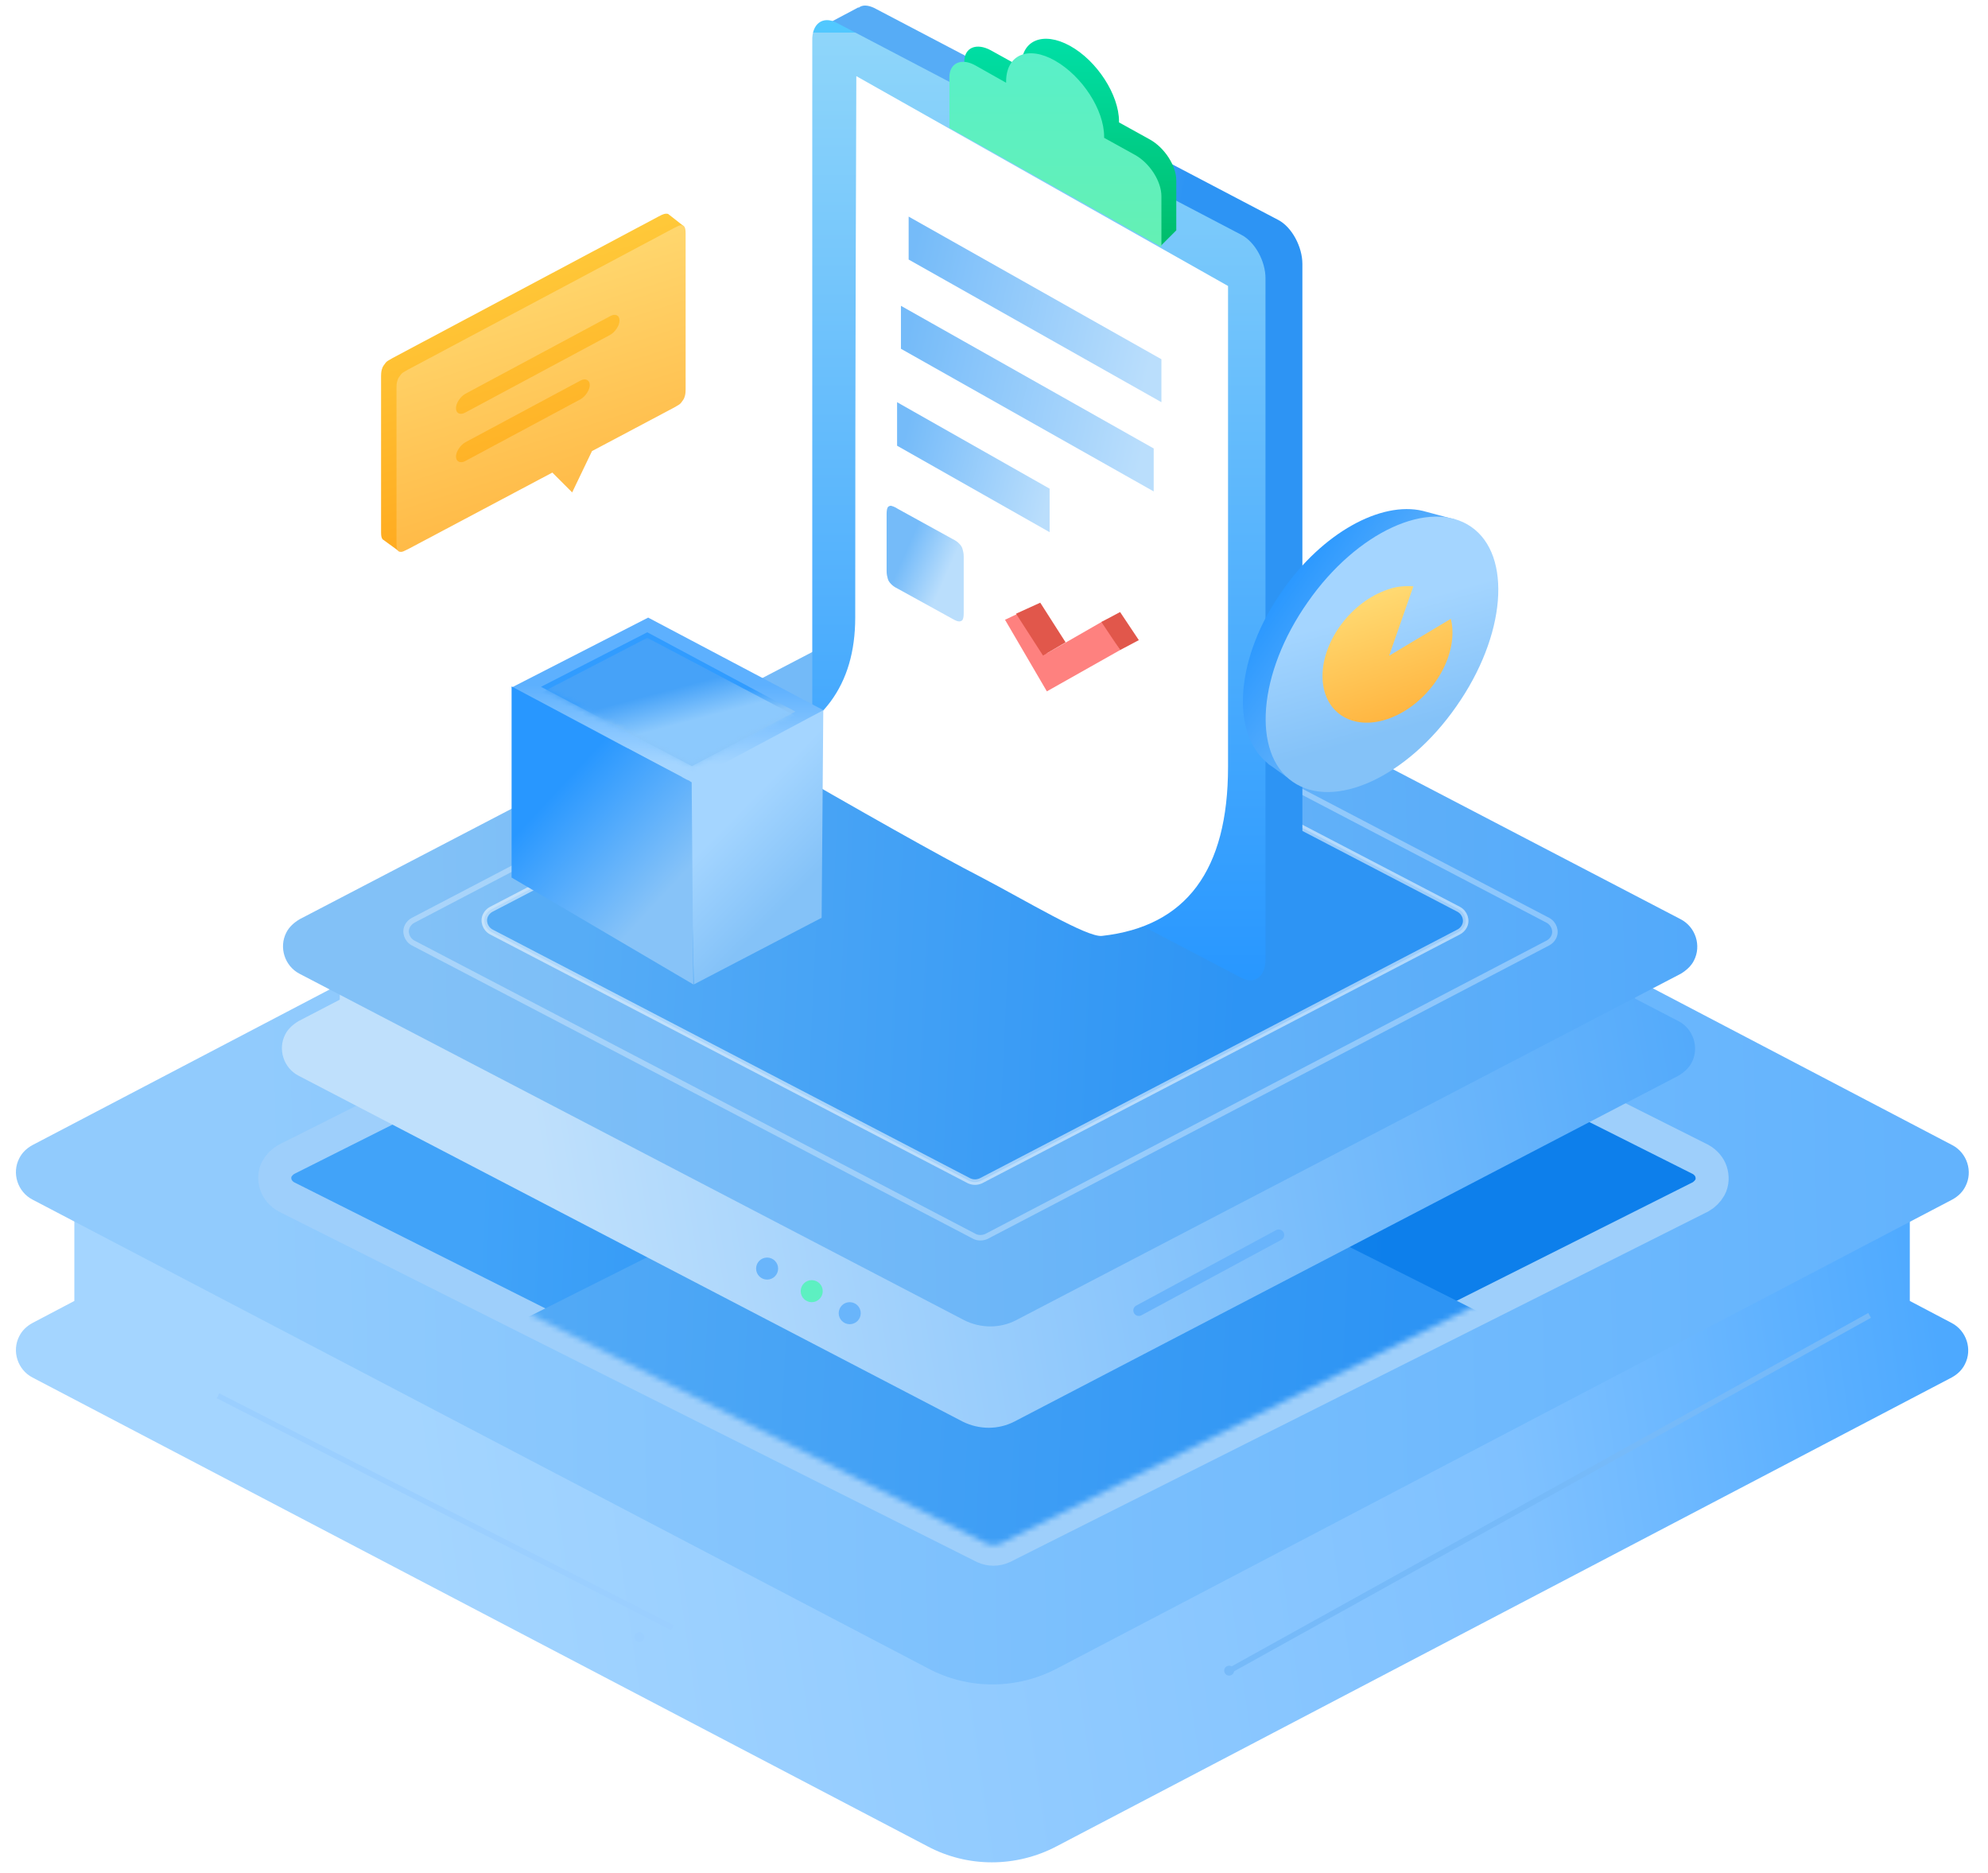 <?xml version="1.0" encoding="utf-8"?>
<!-- Generator: Adobe Illustrator 24.0.0, SVG Export Plug-In . SVG Version: 6.00 Build 0)  -->
<svg version="1.1" id="图层_1" xmlns="http://www.w3.org/2000/svg" xmlns:xlink="http://www.w3.org/1999/xlink" x="0px" y="0px"
	 viewBox="0 0 361 340" style="enable-background:new 0 0 361 340;" xml:space="preserve">
<style type="text/css">
	.st0{fill-rule:evenodd;clip-rule:evenodd;fill:url(#合并形状_7_);}
	.st1{fill-rule:evenodd;clip-rule:evenodd;fill:url(#多边形-copy-2_4_);}
	.st2{fill-rule:evenodd;clip-rule:evenodd;fill:url(#path-4_2_);}
	.st3{fill:none;stroke:#9ECFFB;stroke-width:6;}
	.st4{filter:url(#Adobe_OpacityMaskFilter);}
	.st5{fill-rule:evenodd;clip-rule:evenodd;fill:#FFFFFF;}
	.st6{mask:url(#mask-8_2_);fill-rule:evenodd;clip-rule:evenodd;fill:url(#SVGID_1_);}
	.st7{fill-rule:evenodd;clip-rule:evenodd;fill:url(#合并形状_8_);}
	.st8{fill-rule:evenodd;clip-rule:evenodd;fill:url(#多边形-copy-2_7_);}
	.st9{fill:none;stroke:#FFFFFF;stroke-opacity:0.313;}
	.st10{fill-rule:evenodd;clip-rule:evenodd;fill:url(#多边形-copy-2_8_);stroke:#FFFFFF;stroke-opacity:0.533;}
	.st11{fill-rule:evenodd;clip-rule:evenodd;fill:#69B5FB;}
	.st12{fill-rule:evenodd;clip-rule:evenodd;fill:#5DF0C1;}
	.st13{fill:none;stroke:#76BAF9;}
	.st14{fill-rule:evenodd;clip-rule:evenodd;fill:#76BAF9;}
	.st15{fill-rule:evenodd;clip-rule:evenodd;fill:#9BCFFF;stroke:#9BCFFF;}
	.st16{fill-rule:evenodd;clip-rule:evenodd;fill:#9BCFFF;}
	.st17{fill-rule:evenodd;clip-rule:evenodd;fill:url(#合并形状_9_);}
	.st18{fill-rule:evenodd;clip-rule:evenodd;fill:url(#矩形-copy-97_1_);}
	.st19{fill-rule:evenodd;clip-rule:evenodd;fill:url(#合并形状_10_);}
	.st20{fill-rule:evenodd;clip-rule:evenodd;fill:url(#合并形状-copy-4_1_);}
	.st21{fill-rule:evenodd;clip-rule:evenodd;fill:url(#矩形_2_);}
	.st22{fill-rule:evenodd;clip-rule:evenodd;fill:url(#矩形-copy-98_1_);}
	.st23{fill-rule:evenodd;clip-rule:evenodd;fill:url(#矩形-copy-99_1_);}
	.st24{fill-rule:evenodd;clip-rule:evenodd;fill:url(#矩形_3_);}
	.st25{fill-rule:evenodd;clip-rule:evenodd;fill:#FE817F;}
	.st26{fill-rule:evenodd;clip-rule:evenodd;fill:#E1574B;}
	.st27{fill-rule:evenodd;clip-rule:evenodd;fill:url(#多边形_2_);}
	.st28{fill-rule:evenodd;clip-rule:evenodd;fill:url(#path-22_2_);}
	.st29{filter:url(#Adobe_OpacityMaskFilter_1_);}
	.st30{mask:url(#mask-23_2_);fill-rule:evenodd;clip-rule:evenodd;fill:url(#SVGID_2_);}
	.st31{fill-rule:evenodd;clip-rule:evenodd;fill:url(#路径-60_1_);}
	.st32{fill-rule:evenodd;clip-rule:evenodd;fill:url(#路径-61_1_);}
	.st33{fill-rule:evenodd;clip-rule:evenodd;fill:url(#合并形状_11_);}
	.st34{fill-rule:evenodd;clip-rule:evenodd;fill:url(#椭圆形_3_);}
	.st35{fill-rule:evenodd;clip-rule:evenodd;fill:url(#合并形状_12_);}
	.st36{fill-rule:evenodd;clip-rule:evenodd;fill:url(#合并形状_13_);}
	.st37{fill-rule:evenodd;clip-rule:evenodd;fill:url(#合并形状-copy-7_1_);}
	.st38{fill:none;stroke:#69B4FB;stroke-width:2;stroke-linecap:round;stroke-linejoin:round;}
</style>
<g id="Page-1">
	<g id="人物" transform="translate(-13419, -3341)">
		<g id="分组-92备份" transform="translate(13419, 3341.223)">
			<g id="分组-17" transform="translate(0, 455.777)">
				
					<linearGradient id="合并形状_7_" gradientUnits="userSpaceOnUse" x1="17.019" y1="-114.544" x2="17.225" y2="-114.528" gradientTransform="matrix(1397.12 0 0 -742.139 -23708.6 -85215)">
					<stop  offset="0" style="stop-color:#A4D5FF"/>
					<stop  offset="0.713" style="stop-color:#7FC1FF"/>
					<stop  offset="1" style="stop-color:#4DA9FF"/>
				</linearGradient>
				<path id="合并形状" class="st0" d="M182.8-305.7L302.6-243h44.2l0,23.2l7.6,4c2.7,1.4,3.8,4.8,2.4,7.5
					c-0.5,1-1.3,1.8-2.4,2.4l-162.5,85.1c-7.4,3.9-16.2,3.9-23.5,0L5.9-205.9c-2.7-1.4-3.8-4.8-2.4-7.5c0.5-1,1.3-1.8,2.4-2.4l7.6-4
					V-243h44.2l119.8-62.7C179.2-306.5,181.1-306.5,182.8-305.7z"/>
				
					<linearGradient id="多边形-copy-2_4_" gradientUnits="userSpaceOnUse" x1="17" y1="-114.667" x2="17.223" y2="-114.664" gradientTransform="matrix(1397.12 0 0 -742.139 -23708.6 -85342.258)">
					<stop  offset="0" style="stop-color:#91CBFD"/>
					<stop  offset="1" style="stop-color:#63B3FD"/>
				</linearGradient>
				<path id="多边形-copy-2" class="st1" d="M182.8-338l171.7,89.9c2.7,1.4,3.8,4.8,2.4,7.5c-0.5,1-1.3,1.8-2.4,2.4l-162.5,85.1
					c-7.4,3.9-16.2,3.9-23.5,0L5.9-238.2c-2.7-1.4-3.8-4.8-2.4-7.5c0.5-1,1.3-1.8,2.4-2.4L177.6-338
					C179.2-338.8,181.1-338.8,182.8-338z"/>
			</g>
			<g id="多边形" transform="translate(199, 574.777)">
				<g id="Mask">
					
						<linearGradient id="path-4_2_" gradientUnits="userSpaceOnUse" x1="-182.139" y1="-233.289" x2="-181.981" y2="-233.292" gradientTransform="matrix(1022.502 0 0 -514.685 186127.125 -120433.883)">
						<stop  offset="0" style="stop-color:#41A3F9"/>
						<stop  offset="1" style="stop-color:#0D7FEB"/>
					</linearGradient>
					<path id="path-4_1_" class="st2" d="M-17.2-427.5l126.7,63.6c1.5,0.8,2.1,2.6,1.4,4.1c-0.3,0.6-0.8,1.1-1.4,1.4L-7.2-299.9
						c-7.2,3.6-15.6,3.6-22.8,0l-116.7-58.6c-1.5-0.8-2.1-2.6-1.4-4.1c0.3-0.6,0.8-1.1,1.4-1.4l126.7-63.6
						C-19.1-427.9-18.1-427.9-17.2-427.5z"/>
				</g>
				<path class="st3" d="M-20.3-428.1c1.1-0.5,2.3-0.5,3.4,0l0,0l126.7,63.6c0.9,0.5,1.6,1.3,1.9,2.2c0.3,0.9,0.3,2-0.2,2.9
					c-0.4,0.7-1,1.3-1.7,1.7l0,0l-126.7,63.6c-1.1,0.5-2.3,0.5-3.4,0l0,0L-147-357.7c-0.9-0.5-1.6-1.3-1.9-2.2
					c-0.3-0.9-0.3-2,0.2-2.9c0.4-0.7,1-1.3,1.7-1.7l0,0L-20.3-428.1z"/>
				<defs>
					<filter id="Adobe_OpacityMaskFilter" filterUnits="userSpaceOnUse" x="-145.6" y="-379.3" width="259.5" height="133.3">
						<feColorMatrix  type="matrix" values="1 0 0 0 0  0 1 0 0 0  0 0 1 0 0  0 0 0 1 0"/>
					</filter>
				</defs>
				<mask maskUnits="userSpaceOnUse" x="-145.6" y="-379.3" width="259.5" height="133.3" id="mask-8_2_">
					<g class="st4">
						<path id="path-7_2_" class="st5" d="M-17.2-427.5l126.7,63.6c1.5,0.8,2.1,2.6,1.4,4.1c-0.3,0.6-0.8,1.1-1.4,1.4l-126.7,63.6
							c-0.9,0.4-1.9,0.4-2.7,0l-126.7-63.6c-1.5-0.8-2.1-2.6-1.4-4.1c0.3-0.6,0.8-1.1,1.4-1.4l126.7-63.6
							C-19.1-427.9-18.1-427.9-17.2-427.5z"/>
					</g>
				</mask>
				
					<linearGradient id="SVGID_1_" gradientUnits="userSpaceOnUse" x1="-182.154" y1="-233.034" x2="-181.989" y2="-233.038" gradientTransform="matrix(1022.502 0 0 -525.147 186137.766 -122690.938)">
					<stop  offset="0" style="stop-color:#56ACF6"/>
					<stop  offset="1" style="stop-color:#2D94F4"/>
				</linearGradient>
				<path class="st6" d="M-14.5-379l126.7,63.6c1.5,0.8,2.1,2.6,1.4,4.1c-0.3,0.6-0.8,1.1-1.4,1.4l-126.7,63.6
					c-0.9,0.4-1.9,0.4-2.7,0l-126.7-63.6c-1.5-0.8-2.1-2.6-1.4-4.1c0.3-0.6,0.8-1.1,1.4-1.4L-17.2-379
					C-16.4-379.4-15.4-379.4-14.5-379z"/>
			</g>
			<g id="分组-17-copy" transform="translate(191, 394.777)">
				
					<linearGradient id="合并形状_8_" gradientUnits="userSpaceOnUse" x1="-174.132" y1="-53.487" x2="-173.927" y2="-53.469" gradientTransform="matrix(1011.106 0 0 -545.313 175974.344 -29368.453)">
					<stop  offset="0" style="stop-color:#BFE0FC"/>
					<stop  offset="1" style="stop-color:#51A9FB"/>
				</linearGradient>
				<path id="合并形状_1_" class="st7" d="M-8.9-273.5l96.7,50.4l18.3,0.1l-0.2,9.3l7.9,4.1c2.7,1.4,3.8,4.8,2.4,7.5
					c-0.5,1-1.4,1.8-2.4,2.4L-6.8-136.9c-2.9,1.5-6.4,1.5-9.4,0l-120.6-62.8c-2.7-1.4-3.8-4.8-2.4-7.5c0.5-1,1.4-1.8,2.4-2.4
					l7.5-3.9v-10.7l20.3,0.1l94.9-49.4C-12.4-274.4-10.5-274.4-8.9-273.5z"/>
				
					<linearGradient id="多边形-copy-2_7_" gradientUnits="userSpaceOnUse" x1="-174.151" y1="-53.583" x2="-173.929" y2="-53.58" gradientTransform="matrix(1011.809 0 0 -546.115 176097.422 -29485.115)">
					<stop  offset="0" style="stop-color:#82C1F7"/>
					<stop  offset="1" style="stop-color:#52A9FA"/>
				</linearGradient>
				<path id="多边形-copy-2_1_" class="st8" d="M-8.6-292.1l122.8,64c2.7,1.4,3.8,4.8,2.4,7.5c-0.5,1-1.4,1.8-2.4,2.4L-6.5-155.3
					c-2.9,1.5-6.4,1.5-9.4,0l-120.7-62.9c-2.7-1.4-3.8-4.8-2.4-7.5c0.5-1,1.4-1.8,2.4-2.4l122.8-64C-12.2-293-10.2-293-8.6-292.1z"
					/>
				<path id="多边形-copy-2_2_" class="st9" d="M-10.3-280.4l100.4,52.5c1.1,0.6,1.6,2,1,3.1c-0.2,0.4-0.6,0.8-1,1l-102,53.3
					c-0.7,0.3-1.5,0.3-2.1,0l-102-53.3c-1.1-0.6-1.6-2-1-3.1c0.2-0.4,0.6-0.8,1-1l100.4-52.5C-13.9-281.2-11.9-281.2-10.3-280.4z"/>
				
					<linearGradient id="多边形-copy-2_8_" gradientUnits="userSpaceOnUse" x1="-174.383" y1="-53.184" x2="-174.218" y2="-53.188" gradientTransform="matrix(701.872 0 0 -372.471 122312.75 -20038.096)">
					<stop  offset="0" style="stop-color:#56ACF6"/>
					<stop  offset="1" style="stop-color:#2D94F4"/>
				</linearGradient>
				<path id="多边形-copy-2_3_" class="st10" d="M-11.3-274.3l85.2,44.4c1.1,0.6,1.6,2,1,3.1c-0.2,0.4-0.6,0.8-1,1l-86.8,45.2
					c-0.7,0.3-1.4,0.3-2.1,0l-86.8-45.2c-1.1-0.6-1.6-2-1-3.1c0.2-0.4,0.6-0.8,1-1l85.2-44.4C-14.9-275.2-12.9-275.2-11.3-274.3z"/>
			</g>
			<circle id="椭圆形" class="st11" cx="139.3" cy="230.1" r="2"/>
			<circle id="椭圆形-copy-22" class="st12" cx="147.4" cy="234.2" r="2"/>
			<circle id="椭圆形-copy-23" class="st11" cx="154.3" cy="238.2" r="2"/>
			<line id="路径-50" class="st13" x1="223.1" y1="303.2" x2="339.5" y2="238.6"/>
			<circle id="椭圆形-copy-12" class="st14" cx="223.2" cy="303.1" r="0.9"/>
			<path id="路径-51" class="st15" d="M39.6,253.2l82.5,42.1L39.6,253.2z"/>
			<circle id="椭圆形_1_" class="st16" cx="116.1" cy="297" r="0.9"/>
			<g id="分组-34" transform="translate(555, -0)">
				
					<linearGradient id="合并形状_9_" gradientUnits="userSpaceOnUse" x1="-539.257" y1="340.66" x2="-539.218" y2="340.645" gradientTransform="matrix(343.122 0 0 -700.347 184664.75 238663.281)">
					<stop  offset="0" style="stop-color:#56ACF6"/>
					<stop  offset="1" style="stop-color:#2D94F4"/>
				</linearGradient>
				<path id="合并形状_2_" class="st17" d="M-396.3,1.2l73.4,38.5c2.5,1.3,4.4,4.9,4.4,8v123.9c0,1.5-0.5,2.6-1.2,3.2l0,0
					l-0.2,0.1c-0.2,0.1-0.4,0.2-0.6,0.3l-6.7,3.3l0.8-5.4l-69.9-36.7c-2.5-1.3-4.4-4.9-4.4-8l0-121.9l-4.8-2l6.4-3.4l0,0.1
					C-398.4,0.6-397.4,0.7-396.3,1.2z"/>
				
					<linearGradient id="矩形-copy-97_1_" gradientUnits="userSpaceOnUse" x1="-539.304" y1="340.789" x2="-539.304" y2="340.535" gradientTransform="matrix(324.503 0 0 -687.083 174639.734 234153.766)">
					<stop  offset="0" style="stop-color:#51C8FF"/>
					<stop  offset="0" style="stop-color:#8FD6FA"/>
					<stop  offset="1" style="stop-color:#2897FF"/>
				</linearGradient>
				<path id="矩形-copy-97" class="st18" d="M-403.1,3.9l73.5,38.5c2.5,1.3,4.4,4.8,4.4,7.9v123.7c0,3.1-2,4.6-4.4,3.3l-73.5-38.5
					c-2.5-1.3-4.4-4.8-4.4-7.9V7.2C-407.6,4.1-405.6,2.6-403.1,3.9z"/>
				
					<linearGradient id="合并形状_10_" gradientUnits="userSpaceOnUse" x1="-541.473" y1="340.899" x2="-541.473" y2="340.655" gradientTransform="matrix(151.612 0 0 -148.559 81733.352 50650.207)">
					<stop  offset="0" style="stop-color:#00DFA6"/>
					<stop  offset="1" style="stop-color:#00BE6D"/>
				</linearGradient>
				<path id="合并形状_3_" class="st19" d="M-360.7,8.1c4.9,2.7,8.9,8.9,8.9,13.7c0,0.1,0,0.1,0,0.2l5.6,3.1
					c2.7,1.5,4.8,4.8,4.8,7.4v9.1l-2.8,2.8l-1.9-5.4l-33.8-18.9v-9.1c0-2.6,2.2-3.5,4.8-2.1l5.6,3.1c0-0.1,0-0.1,0-0.2
					C-369.6,7.1-365.6,5.4-360.7,8.1z"/>
				
					<linearGradient id="合并形状-copy-4_1_" gradientUnits="userSpaceOnUse" x1="-541.421" y1="340.965" x2="-541.421" y2="340.712" gradientTransform="matrix(151.612 0 0 -137.947 81722.703 47044.727)">
					<stop  offset="0" style="stop-color:#59F0C9"/>
					<stop  offset="1" style="stop-color:#64F0B4"/>
				</linearGradient>
				<path id="合并形状-copy-4" class="st20" d="M-372.3,14.8c0-0.1,0-0.1,0-0.2c0-4.9,4-6.6,8.9-3.8s8.9,8.9,8.9,13.8
					c0,0.1,0,0.1,0,0.2l5.6,3.1c2.7,1.5,4.8,4.8,4.8,7.5v9.2l-38.5-21.6v-9.2c0-2.6,2.2-3.6,4.8-2.1L-372.3,14.8z"/>
				<path id="路径-86" class="st5" d="M-399.5,13.6l67.5,38.1V139c0,18.8-7.6,29-22.9,30.7c-2.7,0.3-13.6-6.3-22.2-10.8
					c-7.2-3.7-20.7-11.3-40.6-22.8c12-3.8,18-11.9,18-24.2S-399.7,66.9-399.5,13.6z"/>
				
					<linearGradient id="矩形_2_" gradientUnits="userSpaceOnUse" x1="-540.853" y1="341.523" x2="-540.599" y2="341.482" gradientTransform="matrix(180.871 0 0 -132.642 97434.523 45353.406)">
					<stop  offset="0" style="stop-color:#75BBF9"/>
					<stop  offset="1" style="stop-color:#BADEFC"/>
				</linearGradient>
				<polygon id="矩形" class="st21" points="-390,39.1 -344.1,65 -344.1,72.8 -390,46.9 				"/>
				
					<linearGradient id="矩形-copy-98_1_" gradientUnits="userSpaceOnUse" x1="-540.831" y1="341.881" x2="-540.577" y2="341.84" gradientTransform="matrix(180.871 0 0 -132.642 97429.195 45417.07)">
					<stop  offset="0" style="stop-color:#75BBF9"/>
					<stop  offset="1" style="stop-color:#BADEFC"/>
				</linearGradient>
				<polygon id="矩形-copy-98" class="st22" points="-391.4,55.3 -345.5,81.2 -345.5,89 -391.4,63.1 				"/>
				
					<linearGradient id="矩形-copy-99_1_" gradientUnits="userSpaceOnUse" x1="-542.677" y1="342.961" x2="-542.423" y2="342.906" gradientTransform="matrix(109.054 0 0 -92.849 58789.355 31925.676)">
					<stop  offset="0" style="stop-color:#75BBF9"/>
					<stop  offset="1" style="stop-color:#BADEFC"/>
				</linearGradient>
				<polygon id="矩形-copy-99" class="st23" points="-392.1,72.8 -364.4,88.5 -364.4,96.4 -392.1,80.7 				"/>
				
					<linearGradient id="矩形_3_" gradientUnits="userSpaceOnUse" x1="-546.954" y1="343.938" x2="-546.837" y2="343.862" gradientTransform="matrix(55.857 0 0 -82.238 30161.236 28383.879)">
					<stop  offset="0" style="stop-color:#75BBF9"/>
					<stop  offset="1" style="stop-color:#BADEFC"/>
				</linearGradient>
				<path id="矩形_1_" class="st24" d="M-391.9,92.2l9.8,5.4c0.8,0.4,1,0.6,1.3,0.9s0.5,0.6,0.6,1c0.1,0.4,0.2,0.7,0.2,1.4v10.2
					c0,0.7-0.1,1-0.2,1.2c-0.1,0.2-0.4,0.3-0.6,0.3c-0.3,0-0.6-0.1-1.3-0.5l-9.8-5.4c-0.8-0.4-1-0.6-1.3-0.9s-0.5-0.6-0.6-1
					c-0.1-0.4-0.2-0.7-0.2-1.4V93.1c0-0.7,0.1-1,0.2-1.2c0.1-0.2,0.4-0.3,0.6-0.3C-392.9,91.7-392.7,91.7-391.9,92.2z"/>
				<polygon id="路径-87" class="st25" points="-368.7,110.5 -364.9,118.4 -354.8,112.6 -351.6,117.8 -364.9,125.3 -372.5,112.3 
									"/>
				<polygon id="路径-88" class="st26" points="-370.5,111.2 -366.1,109.2 -361.5,116.4 -365.6,118.8 				"/>
				<polygon id="路径-89" class="st26" points="-355,112.7 -351.6,110.9 -348.2,116 -351.6,117.8 				"/>
			</g>
			<g id="分组-35" transform="translate(380, 435.208)">
				<g id="分组-18" transform="translate(15.929, 0)">
				</g>
				
					<linearGradient id="多边形_2_" gradientUnits="userSpaceOnUse" x1="-364.237" y1="-91.88" x2="-364.237" y2="-91.758" gradientTransform="matrix(223 0 0 -117.752 80966 -11115.77)">
					<stop  offset="0" style="stop-color:#A4D5FF"/>
					<stop  offset="1" style="stop-color:#5DB0FE"/>
				</linearGradient>
				<polygon id="多边形_1_" class="st27" points="-262.3,-323.3 -230.5,-306.5 -254.3,-293.4 -287.1,-310.6 				"/>
				<g id="多边形-copy-4" transform="translate(21.238, 13.267)">
					<g id="Mask_1_">
						
							<linearGradient id="path-22_2_" gradientUnits="userSpaceOnUse" x1="-385.865" y1="-104.355" x2="-385.872" y2="-104.312" gradientTransform="matrix(181.841 0 0 -95.525 69887.203 -10286.807)">
							<stop  offset="0" style="stop-color:#8AC5F8"/>
							<stop  offset="1" style="stop-color:#319CFF"/>
						</linearGradient>
						<polygon id="path-22_1_" class="st28" points="-283.7,-333.9 -256.8,-319.5 -275.6,-309.6 -303,-324 						"/>
					</g>
					<defs>
						<filter id="Adobe_OpacityMaskFilter_1_" filterUnits="userSpaceOnUse" x="-303" y="-332.9" width="46.7" height="24.6">
							<feColorMatrix  type="matrix" values="1 0 0 0 0  0 1 0 0 0  0 0 1 0 0  0 0 0 1 0"/>
						</filter>
					</defs>
					<mask maskUnits="userSpaceOnUse" x="-303" y="-332.9" width="46.7" height="24.6" id="mask-23_2_">
						<g class="st29">
							<polygon id="path-22_3_" class="st5" points="-283.7,-333.9 -256.8,-319.5 -275.6,-309.6 -303,-324 							"/>
						</g>
					</mask>
					
						<linearGradient id="SVGID_2_" gradientUnits="userSpaceOnUse" x1="-385.832" y1="-104.374" x2="-385.86" y2="-104.319" gradientTransform="matrix(184.138 0 0 -97.018 70769.68 -10443.542)">
						<stop  offset="0" style="stop-color:#8CC9FD"/>
						<stop  offset="1" style="stop-color:#46A2F8"/>
					</linearGradient>
					<polygon class="st30" points="-283.7,-332.9 -256.2,-318.4 -275,-308.2 -303,-322.9 					"/>
				</g>
				
					<linearGradient id="路径-60_1_" gradientUnits="userSpaceOnUse" x1="-367.067" y1="-92.598" x2="-367.016" y2="-92.702" gradientTransform="matrix(95.571 0 0 -196.356 34836.855 -18472.043)">
					<stop  offset="0" style="stop-color:#A4D5FF"/>
					<stop  offset="1" style="stop-color:#84C2F8"/>
				</linearGradient>
				<polygon id="路径-60" class="st31" points="-254.8,-293.5 -254,-256.7 -230.8,-268.8 -230.5,-306.5 				"/>
				
					<linearGradient id="路径-61_1_" gradientUnits="userSpaceOnUse" x1="-365.162" y1="-92.924" x2="-365.247" y2="-92.793" gradientTransform="matrix(130.083 0 0 -213.277 47237.25 -20086.801)">
					<stop  offset="0" style="stop-color:#87C3F8"/>
					<stop  offset="1" style="stop-color:#2897FF"/>
				</linearGradient>
				<polygon id="路径-61" class="st32" points="-287.1,-310.8 -287.1,-276.1 -254.1,-256.7 -254.4,-293.4 				"/>
			</g>
			<g id="分组-37" transform="translate(885.853, 335.829)">
				
					<linearGradient id="合并形状_11_" gradientUnits="userSpaceOnUse" x1="-872.902" y1="6.147" x2="-873.064" y2="6.278" gradientTransform="matrix(162.941 0 0 -193.878 141606.188 984.808)">
					<stop  offset="0" style="stop-color:#87C3F8"/>
					<stop  offset="1" style="stop-color:#2897FF"/>
				</linearGradient>
				<path id="合并形状_4_" class="st33" d="M-627.5-243.3L-627.5-243.3l6,1.6l-2,0.3c7.1,5.4,6,19.4-2.5,31.5
					c-7.3,10.4-17.7,16.1-25.3,14.5l-0.1,1l-3.5-2.5c-0.1-0.1-0.2-0.1-0.3-0.2c-0.2-0.1-0.4-0.3-0.5-0.4l-0.1-0.1l0,0
					c-6.7-5.6-5.6-19.3,2.8-31.2C-645.7-239.3-635.1-245.1-627.5-243.3z"/>
				
					<linearGradient id="椭圆形_3_" gradientUnits="userSpaceOnUse" x1="-874.76" y1="3.784" x2="-874.687" y2="3.68" gradientTransform="matrix(106.439 74.53 127.662 -182.32 91993.023 65658.398)">
					<stop  offset="0" style="stop-color:#A4D5FF"/>
					<stop  offset="1" style="stop-color:#84C2F8"/>
				</linearGradient>
				<path id="椭圆形_2_" class="st34" d="M-618.7-240.4c7.5,5.2,6.3,19.8-2.7,32.6c-8.9,12.8-22.2,18.9-29.7,13.7
					c-7.5-5.2-6.3-19.8,2.7-32.6C-639.5-239.5-626.2-245.6-618.7-240.4z"/>
				
					<linearGradient id="合并形状_12_" gradientUnits="userSpaceOnUse" x1="-876.698" y1="8.109" x2="-876.624" y2="7.876" gradientTransform="matrix(92.885 0 0 -97.84 80794.258 564.692)">
					<stop  offset="0" style="stop-color:#FFDB74"/>
					<stop  offset="1" style="stop-color:#FFB540"/>
				</linearGradient>
				<path id="合并形状_5_" class="st35" d="M-629.2-229.6l-4.4,12.6l11.2-6.7c0.2,0.8,0.3,1.6,0.3,2.5c0,6.5-5.3,13.5-11.8,15.7
					s-11.8-1.3-11.8-7.8c0-6.5,5.3-13.5,11.8-15.7C-632.3-229.6-630.7-229.7-629.2-229.6z"/>
			</g>
			<g id="分组-38" transform="translate(287, 147.777)">
				
					<linearGradient id="合并形状_13_" gradientUnits="userSpaceOnUse" x1="-270.988" y1="193.446" x2="-270.926" y2="193.228" gradientTransform="matrix(216.678 0 0 -240.849 58520.059 46485.809)">
					<stop  offset="0" style="stop-color:#FFCD3D"/>
					<stop  offset="1" style="stop-color:#FFA71D"/>
				</linearGradient>
				<path id="合并形状_6_" class="st36" d="M-166-109.2c0.1,0,0.3,0,0.4,0.1l0,0l2.8,2.2l-2.4,1.1v26.5c0,0.8-0.1,1.1-0.2,1.4
					c-0.1,0.4-0.4,0.7-0.6,1s-0.6,0.5-1.3,0.9l-14.9,7.9l-7.2,3.8l-24.8,13.2l-0.6,3l-2.6-1.9c-0.1,0-0.1-0.1-0.2-0.2
					c-0.1-0.2-0.2-0.4-0.2-1.2v-28.3c0-0.8,0.1-1.1,0.2-1.4c0.1-0.4,0.4-0.7,0.6-1s0.6-0.5,1.3-0.9l48.3-25.7
					C-166.5-109.2-166.2-109.2-166-109.2z"/>
				
					<linearGradient id="合并形状-copy-7_1_" gradientUnits="userSpaceOnUse" x1="-271.075" y1="193.489" x2="-271.011" y2="193.256" gradientTransform="matrix(207.366 0 0 -233.783 56016.418 45130.07)">
					<stop  offset="0" style="stop-color:#FFDB74"/>
					<stop  offset="1" style="stop-color:#FFB540"/>
				</linearGradient>
				<path id="合并形状-copy-7" class="st37" d="M-179.5-66.1l-3.6,7.5l-3.6-3.6l-26.2,13.9c-0.8,0.4-1,0.5-1.3,0.5
					s-0.5-0.1-0.6-0.3c-0.1-0.2-0.2-0.4-0.2-1.2v-28.3c0-0.8,0.1-1.1,0.2-1.4c0.1-0.4,0.4-0.7,0.6-1s0.6-0.5,1.3-0.9l48.3-25.7
					c0.8-0.4,1-0.5,1.3-0.5s0.5,0.1,0.6,0.3c0.1,0.2,0.2,0.4,0.2,1.2v28.3c0,0.8-0.1,1.1-0.2,1.4c-0.1,0.4-0.4,0.7-0.6,1
					s-0.6,0.5-1.3,0.9L-179.5-66.1z M-202.5-76.5c-0.9,0.5-1.7,1.7-1.7,2.6c0,1,0.8,1.3,1.7,0.8l26.3-14.1c0.9-0.5,1.7-1.7,1.7-2.6
					c0-1-0.8-1.3-1.7-0.8L-202.5-76.5z M-202.5-67.7c-0.9,0.5-1.7,1.7-1.7,2.6s0.8,1.3,1.7,0.8l20.9-11.2c0.9-0.5,1.7-1.7,1.7-2.6
					s-0.8-1.3-1.7-0.8L-202.5-67.7z"/>
			</g>
			<line id="路径-94" class="st38" x1="206.8" y1="237.7" x2="232.2" y2="224"/>
		</g>
	</g>
</g>
</svg>
